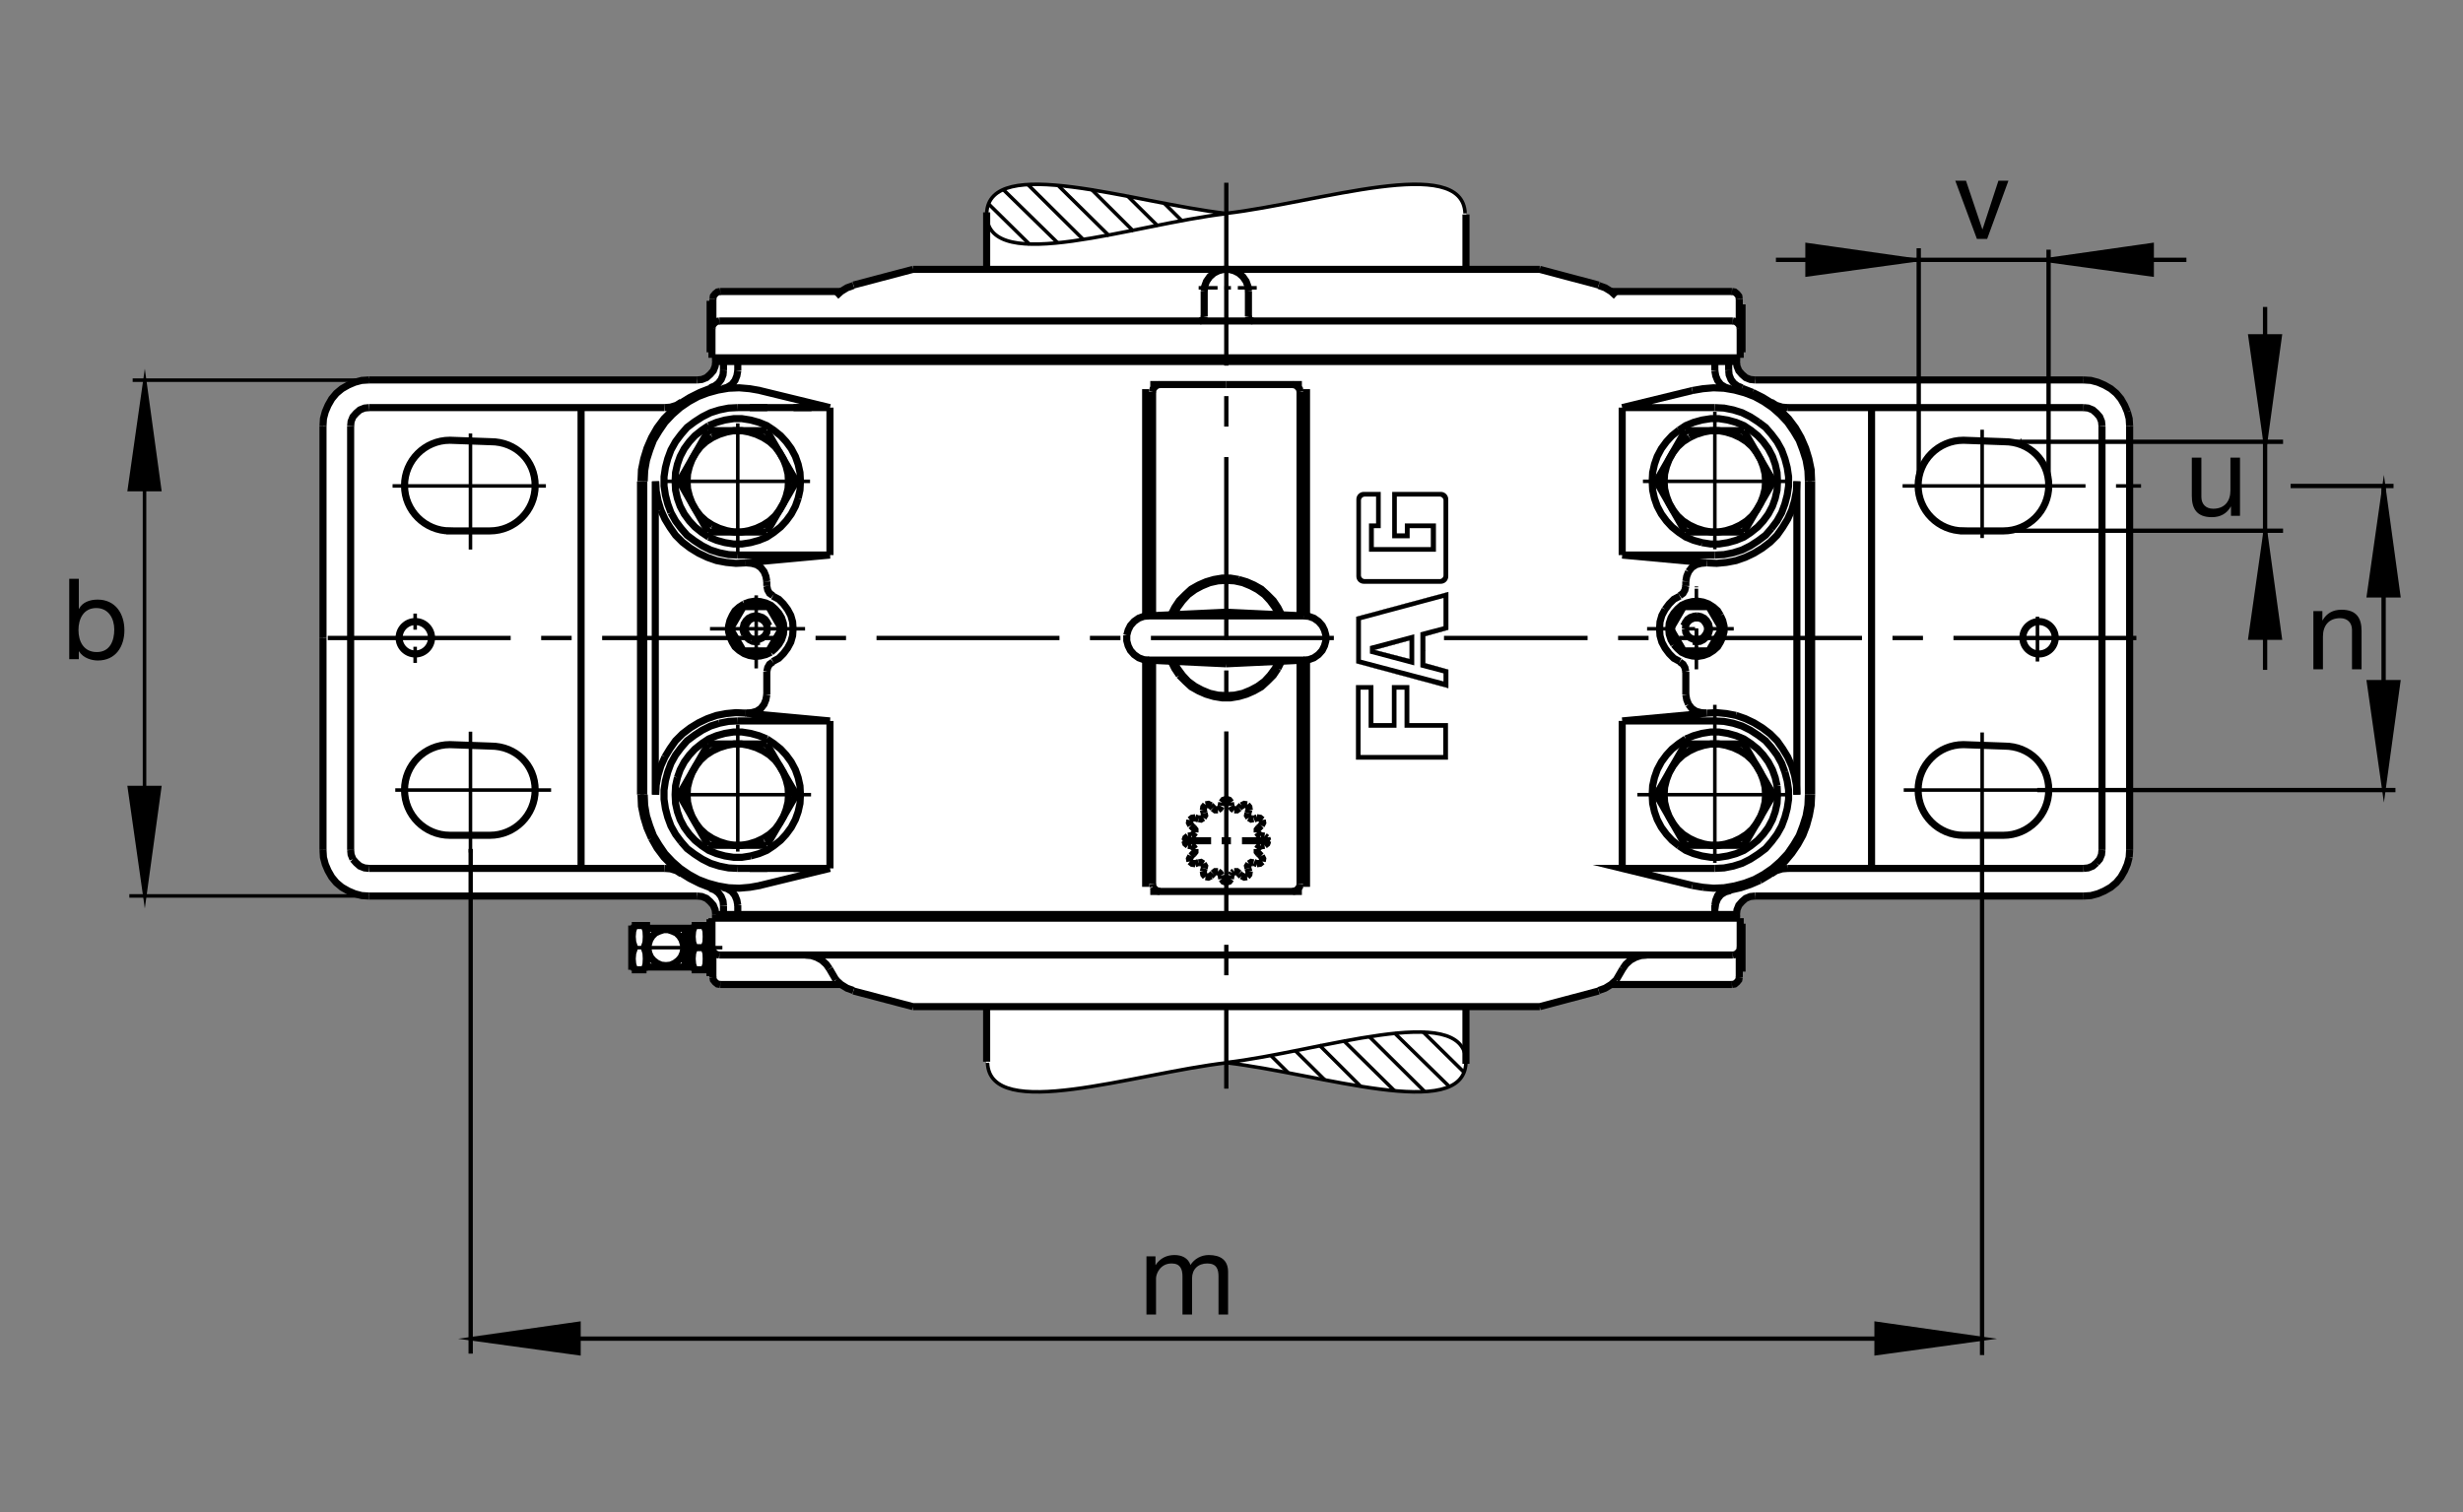 <?xml version="1.0" encoding="utf-8"?>
<!-- Generator: Adobe Illustrator 22.1.0, SVG Export Plug-In . SVG Version: 6.00 Build 0)  -->
<svg version="1.1" id="Ebene_1" xmlns="http://www.w3.org/2000/svg" xmlns:xlink="http://www.w3.org/1999/xlink" x="0px" y="0px"
	 viewBox="0 0 807.873 496.064" style="enable-background:new 0 0 807.873 496.064;" xml:space="preserve">
<rect x="0" y="0" width="807.873" height="496.064" fill="#808080" stroke="none"/>
<style type="text/css">
	.st0{fill:none;}
	.st1{fill-rule:evenodd;clip-rule:evenodd;fill:#FFFFFF;}
	.st2{fill:none;stroke:#000000;stroke-width:1.417;stroke-miterlimit:3.864;stroke-dasharray:60,10,10,10;}
	.st3{fill:none;stroke:#000000;stroke-width:1.165;stroke-miterlimit:10.433;stroke-dasharray:60,10,10,10;}
	.st4{fill:none;stroke:#000000;stroke-width:1.165;stroke-miterlimit:10;}
	.st5{fill:none;stroke:#000000;stroke-width:1.165;stroke-miterlimit:3.864;stroke-dasharray:60,10,10,10;}
	.st6{fill:none;stroke:#000000;stroke-width:1.165;stroke-miterlimit:10.433;}
	.st7{fill:none;stroke:#000000;stroke-width:2.329;stroke-miterlimit:10;}
	.st8{fill:#FFFFFF;}
	.st9{fill-rule:evenodd;clip-rule:evenodd;stroke:#000000;stroke-width:0.095;stroke-miterlimit:3.864;}
	.st10{fill:none;stroke:#000000;stroke-width:2.33;stroke-miterlimit:10.433;}
	.st11{fill:none;stroke:#000000;stroke-width:1.417;stroke-miterlimit:3.864;}
	.st12{stroke:#000000;stroke-width:1.165;stroke-miterlimit:10;}
</style>
<polygon class="st0" points="0,0 807.873,0 807.873,496.064 0,496.064 0,0 "/>
<path class="st1" d="M235.093,299.873l0.064,1.201l-1.582,0.034l0.031,1.802l-0.6,0.029v-0.313h-1.233v0.913l-4.837-0.029
	l-0.031,0.947l-14.766-0.029v-0.889h-4.868l0.032,14.512h4.837v-0.913h14.766l0.031,0.913l4.837,0.034v0.884h1.202l0.017-0.297h0.9
	l0.018,1.831l0.141,0.888l0.583,0.708l0.759,0.635l1.011,0.19h39.524l2.039,1.264l1.77,0.884l19.665,5.122l24.082-0.005
	l-0.007,18.794l0.999,2.92l1.301,2.07l1.785,1.665l2.18,1.006l3.103,0.967l4.428,0.532l5.269,0.029l6.448-0.464l6.806-0.943
	L366.177,355l12.703-2.232l11.797-2.168l11.792-2.036l7.774,1.143l8.559,1.568l8.872,1.709l7.823,1.499l8.134,1.499l8.262,1.221
	l6.724,0.757l5.318,0.259l4.287-0.064l3.911-0.533l2.768-0.815l2.012-1.084l1.699-1.416l1.206-1.421l0.689-1.782l0.391-2.773
	l-0.112-18.189l24.384-0.009l9.927-2.656l9.551-2.592l2.656-1.202l1.323-0.757l39.776-0.064l1.074-0.381l0.508-0.566l0.445-0.571
	l0.127-0.757v-1.899l0.883-0.064v-15.684h-0.571v-1.831h-1.451l0.185-1.265l0.19-1.455l0.572-1.392l0.757-0.947l1.074-1.011
	l1.709-0.825l1.646-0.313h109.013l1.773-0.127l2.783-0.889l2.656-1.265l2.276-1.767l1.895-2.28l1.265-2.656l1.011-2.651l0.38-2.656
	l0.064-140.381l-0.444-3.037l-0.947-2.779l-1.392-2.661l-1.894-2.021l-3.101-2.212l-3.349-1.328l-1.963-0.762l-109.776,0.142
	l-1.592-0.186l-1.518-0.601l-1.157-1.01l-1.089-1.25l-0.6-1.534l-0.156-1.469l-0.142-0.02v-1.987l1.358-0.02v-0.996l0.6-0.014
	V99.736h-0.903v-1.866l-0.127-0.805l-0.581-0.771l-0.84-0.62l-0.713-0.205l-39.712,0.127l-1.768-1.137l-2.529-0.948l-19.097-5.186
	l-24.282-0.063V69.697l-0.508-0.883l-0.757-2.408l-1.773-2.402l-2.402-1.514l-2.784-1.142l-4.047-0.884l-4.932-0.127l-6.826,0.381
	l-7.212,0.883l-8.98,1.519l-16.44,3.164l-15.303,2.652l-6.829,0.888l-5.185-0.761l-8.853-1.392l-8.348-1.518l-6.701-1.26
	l-6.324-1.265l-5.818-1.015l-4.932-0.757l-4.683-0.63l-4.55-0.762l-4.678-0.127h-4.556l-3.032,0.507l-2.91,0.503l-2.276,0.762
	l-1.772,1.011l-1.77,1.518l-1.267,2.402l-0.884,2.656l0.063,18.501l-24.028,0.063l-19.541,5.151l-2.307,1.011
	c-0.715,0.439-1.038,0.927-1.865,1.079c-0.142,0.024-39.568,0.024-39.617,0.049l-0.901,0.137l-0.759,0.62l-0.601,0.742l-0.156,0.884
	v1.821h-0.918v15.728h0.615v1.01h1.487v2.007h-0.288l-0.149,1.514l-0.605,1.509l-1.059,1.211l-1.208,1.06l-1.514,0.605l-1.511,0.151
	H121.116l-2.42,0.151l-2.268,0.601l-2.117,0.908l-2.117,1.211l-1.814,1.514l-1.511,1.811l-1.211,2.115l-0.906,2.119l-0.605,2.27
	l-0.152,2.417v69.546v69.541l0.152,2.421l0.605,2.266l0.906,2.119l1.211,2.114l1.511,1.816l1.814,1.509l2.117,1.211l2.117,0.908
	l2.268,0.605l2.42,0.151h107.641l1.511,0.152l1.514,0.605l1.208,1.055l1.059,1.211l0.605,1.513l0.149,1.509
	C234.805,299.922,234.985,299.917,235.093,299.873L235.093,299.873z"/>
<line class="st2" x1="402.234" y1="59.951" x2="402.234" y2="357.148"/>
<path class="st3" d="M562.474,231.225v51.841 M537.048,260.703h48.706 M650.154,276.059v-35.766 M624.427,259.189h51.123"/>
<line class="st2" x1="700.74" y1="209.301" x2="473.635" y2="209.301"/>
<line class="st4" x1="568.674" y1="206.279" x2="559.451" y2="206.279"/>
<line class="st2" x1="437.503" y1="209.301" x2="99.422" y2="209.301"/>
<line class="st5" x1="232.883" y1="206.279" x2="264.065" y2="206.279"/>
<path class="st4" d="M540.251,206.279h9.224 M552.952,206.279h3.023 M556.428,206.279v4.233 M556.428,212.026v1.362
	 M556.428,215.049v4.233 M556.428,219.282v0.303 M556.428,218.979v-0.303"/>
<path class="st3" d="M668.293,217.016v-14.697 M650.154,176.509v-35.533 M624.055,159.419h78.218"/>
<line class="st4" x1="663.005" y1="144.453" x2="662.703" y2="144.453"/>
<path class="st3" d="M562.474,180.195v-45.113 M538.89,157.906h46.865"/>
<path class="st4" d="M556.428,206.133v6.196 M556.428,203.862v-1.963 M556.428,199.477v-6.045 M556.428,193.432v-0.303
	 M556.428,192.676v-0.303"/>
<line class="st5" x1="265.696" y1="157.906" x2="218.714" y2="157.906"/>
<line class="st3" x1="241.995" y1="138.896" x2="241.995" y2="181.792"/>
<path class="st5" d="M154.316,240.034v39.663 M129.654,259.189h51.115"/>
<path class="st4" d="M136.175,217.47v-5.293 M136.175,206.582v-5.288"/>
<path class="st5" d="M154.316,180.283v-38.071 M179.058,159.419h-50.291"/>
<path class="st4" d="M206.621,310.888h30.32 M403.747,94.414h-2.117 M399.363,94.414h-6.199 M406.013,94.414h6.196 M555.217,210.967
	l1.211,0.151l1.362-0.151l1.206-0.601l1.06-0.908l0.757-1.059l0.454-1.363v-1.206l-0.302-1.362l-0.757-1.211l-0.908-0.903
	l-1.206-0.611l-1.363-0.298 M556.731,201.445l-1.211,0.151l-1.357,0.454l-1.06,0.752l-0.756,1.06l-0.606,1.211 M252.727,205.073
	l-0.605-1.211l-0.754-1.06l-1.059-0.752l-1.36-0.454l-1.208-0.151l-1.363,0.298l-1.209,0.611l-0.905,0.903l-0.757,1.211
	l-0.303,1.362v1.206l0.454,1.363"/>
<polyline class="st6" points="243.658,208.398 244.412,209.458 245.471,210.366 246.682,210.967 248.04,211.118 249.25,210.967 "/>
<path class="st7" d="M698.528,209.301v69.541 M689.461,278.843v-69.541 M683.411,293.96H575.628 M569.578,300.005H402.234
	 M532.087,236.513l27.818-2.568 M562.474,236.513h-30.386 M532.087,236.513v48.374 M555.066,290.483l-22.979-5.596h30.386
	 M562.474,296.982v3.023 M589.383,260.703v-51.402 M593.162,209.301v51.402 M594.221,260.703v-51.402 M564.744,206.279l-4.233,7.26
	h-8.315l-4.234-7.26l4.234-7.256h8.315L564.744,206.279L564.744,206.279z M552.952,220.342v7.559 M581.672,260.703L572,277.329
	H552.8l-9.526-16.626l9.526-16.631H572L581.672,260.703L581.672,260.703z M428.537,290.938v-74.375 M426.423,216.563v73.467
	 M427.024,292.447h-24.79 M402.234,300.005H234.739 M228.691,293.96H121.057 M105.942,278.843v-69.541 M210.098,209.301v51.402
	 M245.925,284.887h5.745 M260.286,284.887h5.896"/>
<path class="st5" d="M266.03,260.703h-44.575 M241.995,279.38v-41.656"/>
<path class="st7" d="M248.04,215.352v-1.812 M237.307,297.134v2.871 M532.087,182.094h30.386 M572,174.536l9.673-16.63
	 M589.383,157.906v51.396 M594.221,209.301v-51.396 M572,174.536H552.8 M552.8,174.536l-9.526-16.63 M543.274,157.906l9.526-16.626
	 M552.8,141.279H572 M572,141.279l9.673,16.626 M562.474,133.72h-30.386 M532.087,133.72l22.979-5.595 M562.474,121.626v-3.022
	 M575.628,124.648h107.784 M698.528,139.766v69.536 M593.162,157.906v51.396 M559.905,184.663l-27.818-2.568 M532.087,182.094
	V133.72 M569.578,118.604H402.234 M402.234,126.162h24.79 M428.537,127.671v74.38 M426.423,202.051v-73.472 M552.952,192.221v-1.508
	 M266.182,133.72h-5.896 M251.67,133.72h-5.745 M237.307,121.474v-2.871 M234.739,118.604h167.495"/>
<line class="st5" x1="248.04" y1="219.277" x2="248.04" y2="195.313"/>
<path class="st7" d="M210.098,209.301v-51.396 M228.691,124.648H121.057 M115.012,139.766v69.536 M115.012,209.301v69.541
	 M105.942,209.301v-69.536 M121.057,133.72h96.902 M190.596,133.72v75.581 M190.596,209.301v75.586 M217.959,284.887h-96.902
	 M376.385,202.051l25.849-1.211 M402.234,200.84l25.547,1.211 M427.63,202.051h-50.794 M378.047,216.563v73.467 M375.779,290.938
	v-74.375 M376.385,216.563l25.849,1.206 M402.234,217.768l25.699-1.206 M427.63,216.563h-50.794 M378.047,202.051v-73.472
	 M375.779,127.671v74.38 M402.234,126.162h-24.941 M241.995,284.887h30.234 M272.229,284.887v-48.374 M272.229,284.887
	l-22.979,5.596 M241.995,296.982v3.023 M214.934,260.703v-51.402 M211.155,209.301v51.402 M222.796,260.703l9.524-16.631
	 M232.32,244.072h19.199 M251.518,244.072l9.676,16.631 M261.194,260.703l-9.676,16.626 M251.518,277.329H232.32 M232.32,277.329
	l-9.524-16.626 M241.995,236.513h30.234l-27.817-2.568 M251.518,227.9v-7.559 M252.121,213.54l4.233-7.26 M256.355,206.279
	l-4.233-7.256 M252.121,199.023h-8.313 M243.808,199.023l-4.233,7.256l4.233,7.26 M243.808,213.54h8.313 M251.518,192.221v-1.508
	 M214.934,209.301v-51.396 M211.155,157.906v51.396 M272.229,182.094V133.72 M272.229,133.72l-22.979-5.595 M241.995,121.626v-3.022
	 M241.995,133.72h30.234 M251.518,141.279l9.676,16.626 M261.194,157.906l-9.676,16.63 M251.518,174.536H232.32 M232.32,174.536
	l-9.524-16.63 M222.796,157.906l9.524-16.626 M232.32,141.279h19.199 M241.995,182.094h30.234l-27.817,2.568 M377.292,292.447
	h24.941 M402.234,313.31h166.137 M570.789,310.888v-9.673 M570.789,301.216H402.234 M402.234,330.239H299.439 M299.439,330.239
	l-19.502-5.137 M235.947,313.31h166.286 M402.234,301.216H233.528 M233.528,301.216v9.673 M235.039,301.216v-1.211 M402.234,330.239
	h102.798 M505.032,330.239l19.346-5.137 M586.511,284.887h96.9 M613.875,284.887v-75.586 M613.875,209.301V133.72 M586.511,133.72
	h96.9 M689.461,139.766v69.536 M570.789,107.719v9.673 M567.01,118.604v2.871 M568.371,105.298H402.234 M402.234,105.298H235.947
	 M233.528,107.719v9.673 M233.528,117.392h337.26 M524.378,93.51l-19.346-5.142 M505.032,88.369H402.234 M402.234,88.369H299.439
	 M299.439,88.369l-19.502,5.142 M323.625,88.369V69.673 M382.735,105.298h41.872 M409.49,95.625v8.164 M394.978,95.625v8.164
	 M382.735,88.369h41.872 M480.842,88.369V70.366 M528.616,95.625h39.453 M570.486,98.042v8.315 M570.486,301.216h-80.571
	 M489.915,313.31h20.708 M528.616,322.983h39.453 M570.486,320.566v-8.316 M275.857,322.983H236.25 M233.83,320.566v-8.316
	 M231.714,319.052v-16.323 M231.714,302.729h1.211 M231.714,303.633h-4.837 M226.877,303.633v14.512 M226.877,318.145h4.837
	 M231.714,319.052h1.211v-16.323 M226.877,304.541h-14.814v12.7 M212.063,317.241h14.814 M224.761,317.241v-12.7 M230.96,310.888
	h-3.174 M232.925,303.027v15.723 M232.925,318.75h0.906 M232.925,303.027h0.603 M212.063,318.145h-4.838 M207.225,318.145v-14.512
	 M207.225,303.633h4.838v14.512 M232.925,115.576V99.858h0.906 M233.83,98.042v8.315 M232.925,115.576h0.603 M236.25,95.625h39.607
	 M397.246,275.82h-9.372 M389.688,274.306l1.057-0.151 M389.688,277.329l1.057,0.152 M391.501,280.053l-0.906,0.752
	 M391.953,283.379l1.211-0.454 M397.095,287.461l0.757-0.908 M394.978,284.887l-0.303,1.06 M403.596,288.364l0.151-1.206
	 M400.723,288.364l-0.151-1.206 M409.339,284.887l0.303,1.06 M407.225,287.461l-0.757-0.908 M412.815,280.053l0.908,0.752
	 M411.306,282.925l1.06,0.454 M416.595,275.82h-9.219 M403.747,275.82h-3.025 M412.815,271.587l0.908-0.757 M411.306,268.716
	l1.06-0.454 M409.641,265.689l-0.303,1.059 M407.225,264.18l-0.757,0.904 M403.747,264.331l-0.151-1.059 M400.723,263.271
	l-0.151,1.059 M397.852,265.083l-0.757-0.904 M394.675,265.689l0.303,1.059 M393.164,268.716l-1.211-0.454 M390.596,270.83
	l0.906,0.757 M413.572,274.155l1.211,0.151 M414.783,277.329l-1.211,0.152 M274.195,321.474l-2.117-3.633 M235.039,118.604v-1.211
	 M569.431,117.392v1.211 M571.394,115.576V99.858 M571.394,99.858h-0.908 M571.394,115.576h-0.605 M569.431,300.005v1.211
	 M570.789,303.027h0.605 M571.394,303.027v15.723 M571.394,318.75h-0.908 M683.411,293.96l2.417-0.151l2.271-0.605l2.114-0.908
	l2.119-1.206l1.812-1.514l1.514-1.816l1.211-2.115l0.903-2.114l0.605-2.271 M698.376,281.259l0.151-2.417 M594.221,260.703
	l-0.151,3.477l-0.605,3.326l-0.908,3.325l-1.211,3.174l-1.66,3.022l-1.963,2.876l-2.271,2.719l-2.417,2.266l-2.72,2.12l-3.028,1.811
	 M577.287,288.818l-3.173,1.362l-3.174,1.06l-3.325,0.752 M567.615,292.143l-1.665,0.454l-1.509,0.908l-1.06,1.362l-0.605,1.509
	l-0.302,1.665 M562.474,296.982l0.302-1.665l0.605-1.509l1.06-1.362l1.509-0.909l1.513-0.449 M562.474,284.887l3.027-0.151
	l3.023-0.601l2.871-0.908l2.72-1.362l2.573-1.665l2.417-1.811l1.963-2.266l1.817-2.422l1.513-2.719l1.055-2.871l0.757-2.872
	l0.454-3.027v-3.023l-0.454-3.022l-0.757-2.871 M585.452,253.296l-1.055-2.871l-1.513-2.725l-1.817-2.417l-1.963-2.27l-2.417-1.812
	l-2.573-1.665l-2.72-1.357l-2.871-0.908l-3.023-0.605l-3.027-0.152 M559.905,233.945l3.174-0.152l3.174,0.303l3.179,0.605
	 M569.431,234.702l3.023,1.055l2.871,1.362l2.72,1.665l2.573,1.963l2.266,2.266l1.812,2.573l1.665,2.72l1.362,3.022l0.903,3.023
	l0.605,3.174l0.152,3.178 M593.162,260.703l-0.151,3.477l-0.606,3.476 M592.405,267.656l-1.06,3.326l-1.206,3.174l-1.812,3.022
	l-1.968,2.876l-2.417,2.568l-2.573,2.266l-2.872,1.968l-3.022,1.66l-3.174,1.211l-3.326,0.908l-3.477,0.605l-3.482,0.151
	l-3.477-0.302 M558.542,291.089l-3.477-0.605 M569.578,300.005l0.151-1.509l0.606-1.513l1.059-1.211l1.211-1.055l1.509-0.605
	l1.513-0.151 M545.847,260.703l0.151,2.417l0.606,2.422l0.909,2.417l1.206,2.114l1.513,1.968l1.811,1.66 M552.043,273.701
	l2.119,1.363l2.266,1.059l2.417,0.752l2.422,0.454h2.417l2.417-0.454l2.422-0.752l2.266-1.059l2.119-1.363l1.812-1.66l1.513-1.968
	l1.206-2.114l0.909-2.417l0.606-2.422l0.151-2.417l-0.151-2.422l-0.606-2.417 M578.347,255.864l-0.909-2.417l-1.206-2.119
	l-1.513-1.963l-1.812-1.665l-2.119-1.357l-2.266-1.06l-2.422-0.757l-2.417-0.454h-2.417l-2.422,0.454l-2.417,0.757l-2.266,1.06
	l-2.119,1.357l-1.811,1.665 M550.232,249.365l-1.513,1.963l-1.206,2.119l-0.909,2.417l-0.606,2.417l-0.151,2.422 M541.917,260.703
	l0.151,2.871l0.605,2.72l0.904,2.568l1.362,2.573l1.665,2.265l1.811,1.968l2.266,1.811 M550.681,277.48l2.271,1.513l2.568,1.06
	l2.72,0.752l2.876,0.454h2.72l2.871-0.454l2.725-0.752l2.568-1.06l2.266-1.513l2.271-1.811l1.811-1.968l1.665-2.265l1.357-2.573
	l0.908-2.568l0.605-2.72l0.151-2.871l-0.151-2.871 M582.883,257.832l-0.605-2.725l-0.908-2.569l-1.357-2.573l-1.665-2.266
	l-1.811-1.963l-2.271-1.817L572,242.412l-2.568-1.059l-2.725-0.757l-2.871-0.454h-2.72l-2.876,0.454l-2.72,0.757l-2.568,1.059
	 M552.952,242.412l-2.271,1.509l-2.266,1.817l-1.811,1.963l-1.665,2.266l-1.362,2.573l-0.904,2.569l-0.605,2.725l-0.151,2.871
	 M559.602,233.945l-1.66-0.152l-1.665-0.454l-1.362-0.904l-1.055-1.363 M553.86,231.074l-0.605-1.513l-0.303-1.66 M552.952,220.342
	l-0.303-1.363l-0.606-1.059l-1.059-0.752 M550.984,217.016l-1.963-1.059l-1.508-1.514l-1.363-1.812l-1.059-1.968l-0.606-2.114
	l-0.151-2.27l0.151-2.266l0.606-2.114l1.059-1.968 M546.15,199.931l1.363-1.811l1.508-1.514l1.963-1.059 M547.356,206.279
	l0.157-1.811l0.6-1.817l0.908-1.509l1.211-1.362l1.358-1.207l1.665-0.757l1.811-0.454l1.817-0.152l1.811,0.303l1.665,0.605
	l1.66,1.059l1.362,1.206l0.908,1.514 M564.29,201.899l0.757,1.66l0.454,1.816v1.812l-0.454,1.816l-0.757,1.66l-0.908,1.513
	l-1.362,1.211l-1.66,1.055l-1.665,0.605l-1.811,0.303l-1.817-0.152l-1.811-0.454l-1.665-0.757l-1.358-1.206l-1.211-1.362
	 M549.021,211.421l-0.908-1.509l-0.6-1.816l-0.157-1.816 M552.8,206.279l0.151,1.21l0.606,1.06l0.903,0.752l1.059,0.459l1.211,0.151
	l1.211-0.302l0.904-0.605l0.757-1.06l0.454-1.06v-1.206l-0.454-1.06l-0.757-1.059l-0.904-0.605l-1.211-0.303 M556.731,202.651
	l-1.211,0.151l-1.059,0.454l-0.903,0.757l-0.606,1.06l-0.151,1.206 M593.162,157.906l-0.151-3.477l-0.606-3.477l-1.06-3.325
	l-1.206-3.174l-1.812-3.023l-1.968-2.871l-2.417-2.573l-2.573-2.266 M581.37,133.72l-2.872-1.967l-3.022-1.66l-3.174-1.211
	l-3.326-0.909l-3.477-0.601l-3.482-0.151l-3.477,0.303l-3.477,0.601 M559.602,184.663l-1.66,0.152l-1.665,0.454l-1.362,0.908
	l-1.055,1.357 M553.86,187.534l-0.605,1.514l-0.303,1.665 M559.905,184.663l3.174,0.152l3.174-0.303l3.179-0.601l3.023-1.059
	l2.871-1.363l2.72-1.665l2.573-1.962l2.266-2.266l1.812-2.573l1.665-2.72l1.362-3.022l0.903-3.023l0.605-3.179 M589.231,161.079
	l0.152-3.173 M698.528,139.766l-0.151-2.417l-0.605-2.266 M697.771,135.083l-0.903-2.119l-1.211-2.119l-1.514-1.812l-1.812-1.508
	l-2.119-1.211l-2.114-0.908l-2.271-0.605l-2.417-0.151 M575.628,124.648l-1.513-0.152l-1.509-0.6l-1.211-1.06l-1.059-1.211
	l-0.606-1.509l-0.151-1.513 M562.474,121.626l0.302,1.665l0.605,1.509l1.06,1.362l1.509,0.904l1.513,0.459 M541.917,157.906
	l0.151-2.872l0.605-2.719l0.904-2.574l1.362-2.568l1.665-2.266l1.811-1.967l2.266-1.812 M550.681,141.128l2.271-1.514l2.568-1.055
	l2.72-0.757l2.876-0.454h2.72l2.871,0.454l2.725,0.757l2.568,1.055l2.266,1.514l2.271,1.812l1.811,1.967l1.665,2.266l1.357,2.568
	l0.908,2.574l0.605,2.719l0.151,2.872 M583.035,157.906l-0.151,2.875l-0.605,2.72l-0.908,2.569l-1.357,2.568l-1.665,2.27
	l-1.811,1.963l-2.271,1.817L572,176.197l-2.568,1.059l-2.725,0.757l-2.871,0.454h-2.72l-2.876-0.454 M558.24,178.012l-2.72-0.757
	l-2.568-1.059l-2.271-1.509l-2.266-1.817l-1.811-1.963l-1.665-2.27l-1.362-2.568l-0.904-2.569l-0.605-2.72l-0.151-2.875
	 M545.847,157.906l0.151,2.421l0.606,2.417l0.909,2.422 M547.513,165.166l1.206,2.115l1.513,1.962l1.811,1.665l2.119,1.358
	l2.266,1.059l2.417,0.757l2.422,0.454h2.417l2.417-0.454l2.422-0.757l2.266-1.059l2.119-1.358l1.812-1.665l1.513-1.962l1.206-2.115
	l0.909-2.422l0.606-2.417 M578.953,160.327l0.151-2.421l-0.151-2.417l-0.606-2.417l-0.909-2.422l-1.206-2.114l-1.513-1.968
	l-1.812-1.66l-2.119-1.362l-2.266-1.055l-2.422-0.757l-2.417-0.454h-2.417l-2.422,0.454l-2.417,0.757l-2.266,1.055"/>
<path class="st7" d="M554.162,143.545l-2.119,1.362l-1.811,1.66l-1.513,1.968l-1.206,2.114l-0.909,2.422l-0.606,2.417l-0.151,2.417
	 M562.474,133.72l3.027,0.152l3.023,0.605l2.871,0.903l2.72,1.362l2.573,1.661 M576.687,138.404l2.417,1.816l1.963,2.27l1.817,2.417
	l1.513,2.72l1.055,2.871l0.757,2.876l0.454,3.023v3.022l-0.454,3.023l-0.757,2.871l-1.055,2.876l-1.513,2.719l-1.817,2.417
	 M581.067,173.325l-1.963,2.27l-2.417,1.812l-2.573,1.665l-2.72,1.357l-2.871,0.909l-3.023,0.605l-3.027,0.151 M552.952,192.221
	l-0.303,1.363l-0.606,1.059l-1.059,0.752 M426.423,128.579l-0.151-0.908l-0.605-0.752l-0.757-0.605l-0.909-0.152 M426.423,290.029
	l-0.151,0.908l-0.605,0.752l-0.757,0.605l-0.909,0.152 M237.307,297.134l-0.152-1.514l-0.603-1.509l-0.908-1.211l-1.209-0.908
	l-1.511-0.601 M233.076,291.24l-3.479-1.362l-3.326-1.665l-3.173-1.963l-2.723-2.417l-2.568-2.574l-2.268-3.022l-1.814-3.174
	 M213.725,275.064l-1.511-3.477l-1.06-3.477l-0.755-3.628l-0.152-3.779 M228.691,293.96l1.511,0.151l1.511,0.605l1.211,1.055
	l1.057,1.211l0.605,1.513l0.152,1.509 M115.012,139.766l0.149-1.514l0.607-1.509l1.058-1.211l1.208-1.055l1.511-0.605l1.511-0.152
	 M121.057,124.648l-2.417,0.151l-2.269,0.605l-2.116,0.908l-2.117,1.211l-1.814,1.508l-1.511,1.812l-1.211,2.119l-0.906,2.119
	l-0.605,2.266l-0.149,2.417 M210.249,157.906l0.152-3.78l0.755-3.628l1.06-3.477l1.511-3.477l1.814-3.174l2.268-3.022l2.568-2.568
	l2.723-2.422l3.173-1.963l3.326-1.665l3.479-1.358 M232.925,127.221l1.511-0.606l1.209-0.908l0.908-1.211l0.603-1.508l0.152-1.514
	 M234.739,118.604l-0.152,1.513l-0.605,1.509l-1.057,1.211l-1.211,1.06l-1.511,0.6l-1.511,0.152 M223.552,131.904l-1.665,1.059
	l-1.963,0.606l-1.966,0.151 M105.942,278.843l0.149,2.417l0.605,2.271l0.906,2.114l1.211,2.115l1.511,1.816l1.814,1.514l2.117,1.206
	l2.116,0.908l2.269,0.605l2.417,0.151 M121.057,284.887l-1.511-0.151l-1.511-0.601l-1.208-1.06l-1.058-1.211 M115.769,281.865
	l-0.607-1.508l-0.149-1.514 M217.959,284.887l1.966,0.152l1.963,0.605l1.665,1.059 M376.836,216.563l-1.66-0.152l-1.663-0.605
	l-1.514-1.06l-1.209-1.357l-0.754-1.513l-0.454-1.665v-1.811 M369.582,208.398l0.454-1.665l0.754-1.509l1.209-1.362l1.514-1.06
	l1.663-0.6l1.66-0.151 M384.095,201.743l1.208-2.417l1.514-2.265l1.965-1.967l1.963-1.812l2.419-1.362l2.419-1.055l2.571-0.757
	l2.719-0.454h2.723l2.719,0.454 M406.316,190.107l2.569,0.757l2.422,1.055l2.417,1.362l1.967,1.812l1.963,1.967l1.513,2.265
	l1.206,2.417 M419.465,201.743l-1.206-2.417l-1.665-2.265l-1.812-1.967l-2.266-1.661l-2.271-1.211l-2.568-1.059 M407.678,191.162
	l-2.725-0.601l-2.72-0.152l-2.722,0.152l-2.72,0.601l-2.568,1.059l-2.271,1.211l-2.266,1.661l-1.814,1.967l-1.665,2.265
	l-1.206,2.417 M385.003,216.86l1.206,2.422l1.665,2.266 M387.874,221.548l1.814,1.967l2.266,1.66l2.271,1.211l2.568,1.06l2.72,0.605
	l2.722,0.146l2.72-0.146l2.725-0.605l2.568-1.06l2.271-1.211l2.266-1.66l1.812-1.967l1.665-2.266l1.206-2.422 M420.374,216.86
	l-1.206,2.422 M419.167,219.282l-1.513,2.266l-1.963,1.967l-1.967,1.812l-2.417,1.363l-2.422,1.059l-2.569,0.757l-2.719,0.449
	h-2.723l-2.719-0.449l-2.571-0.757l-2.419-1.059l-2.419-1.363l-1.963-1.812l-1.965-1.967 M386.816,221.548l-1.514-2.266
	l-1.208-2.422 M427.63,216.563l1.665-0.152l1.66-0.605l1.514-1.06l1.211-1.357l0.752-1.513l0.454-1.665v-1.811l-0.454-1.665
	l-0.752-1.509l-1.211-1.362l-1.514-1.06l-1.66-0.6l-1.665-0.151 M378.047,128.579l0.151-0.908l0.605-0.752l0.755-0.605l0.908-0.152
	 M262.554,260.703l-0.151-2.871l-0.603-2.725l-0.908-2.569l-1.362-2.573l-1.663-2.266l-1.814-1.963l-2.266-1.817l-2.268-1.509
	 M251.518,242.412l-2.57-1.059l-2.72-0.757l-2.873-0.454h-2.72l-2.874,0.454l-2.722,0.757l-2.568,1.059l-2.268,1.509l-2.268,1.817
	l-1.814,1.963l-1.663,2.266l-1.359,2.573l-0.909,2.569 M222.19,255.107l-0.603,2.725l-0.151,2.871l0.151,2.871l0.603,2.72
	l0.909,2.568l1.359,2.573l1.663,2.265l1.814,1.968l2.268,1.811l2.268,1.513l2.568,1.06l2.722,0.752l2.874,0.454h2.72l2.873-0.454
	 M246.228,280.805l2.72-0.752l2.57-1.06l2.268-1.513l2.266-1.811l1.814-1.968l1.663-2.265l1.362-2.573l0.908-2.568l0.603-2.72
	l0.151-2.871 M258.623,260.703l-0.151-2.422l-0.605-2.417l-0.906-2.417l-1.211-2.119l-1.511-1.963 M254.238,249.365l-1.814-1.665
	l-2.117-1.357l-2.268-1.06l-2.417-0.757l-2.419-0.454h-2.419l-2.417,0.454l-2.419,0.757l-2.268,1.06l-2.115,1.357l-1.816,1.665
	l-1.511,1.963l-1.208,2.119l-0.908,2.417 M226.121,255.864l-0.603,2.417l-0.151,2.422l0.151,2.417l0.603,2.422l0.908,2.417
	l1.208,2.114l1.511,1.968l1.816,1.66l2.115,1.363l2.268,1.059l2.419,0.752l2.417,0.454h2.419l2.419-0.454l2.417-0.752l2.268-1.059
	 M250.308,275.064l2.117-1.363l1.814-1.66l1.511-1.968l1.211-2.114l0.906-2.417l0.605-2.422l0.151-2.417 M241.995,284.887
	l-3.025-0.151l-3.023-0.601l-2.871-0.908l-2.723-1.362l-2.568-1.665l-2.419-1.811l-1.965-2.266 M223.401,276.123l-1.814-2.422
	l-1.513-2.719l-1.057-2.871l-0.757-2.872l-0.452-3.027v-3.023l0.452-3.022l0.757-2.871l1.057-2.871l1.513-2.725l1.814-2.417
	l1.965-2.27l2.419-1.812l2.568-1.665l2.723-1.357l2.871-0.908 M235.947,237.27l3.023-0.605l3.025-0.152 M244.565,233.945
	l-3.176-0.152l-3.174,0.303l-3.176,0.605l-3.023,1.055l-2.871,1.362l-2.722,1.665l-2.571,1.963l-2.266,2.266l-1.814,2.573
	l-1.663,2.72 M218.11,248.305l-1.362,3.022l-0.906,3.023l-0.605,3.174l-0.152,3.178 M211.306,260.703l0.151,3.477l0.605,3.476
	l1.058,3.326l1.208,3.174l1.816,3.022l1.965,2.876l2.417,2.568l2.571,2.266 M223.098,284.887l2.871,1.968l3.025,1.66l3.173,1.211
	l3.326,0.908l3.477,0.605l3.479,0.151l3.477-0.302l3.477-0.605 M241.995,296.982l-0.303-1.665l-0.606-1.509l-1.057-1.362
	l-1.512-0.909l-1.511-0.449 M244.866,233.945l1.662-0.152l1.665-0.454l1.36-0.904l1.057-1.363l0.605-1.513l0.303-1.66
	 M251.518,220.342l0.301-1.363l0.606-1.059l1.059-0.752 M253.484,217.016l1.966-1.059l1.511-1.514l1.36-1.812l1.057-1.968
	l0.605-2.114l0.152-2.27 M260.135,206.279l-0.152-2.266l-0.605-2.114l-1.057-1.968l-1.36-1.811l-1.511-1.514l-1.966-1.059
	 M253.484,195.395l-1.059-0.752l-0.606-1.059l-0.301-1.363 M251.518,190.713l-0.303-1.665l-0.605-1.514l-1.057-1.357l-1.36-0.908
	 M248.193,185.268l-1.665-0.454l-1.662-0.152 M251.67,206.279l-0.152-1.206l-0.605-1.06l-0.906-0.757l-1.059-0.454l-1.208-0.151
	l-1.211,0.303l-0.906,0.605l-0.757,1.059l-0.454,1.06v1.206l0.454,1.06l0.757,1.06l0.906,0.605 M246.528,209.609l1.211,0.302
	l1.208-0.151l1.059-0.459l0.906-0.752l0.605-1.06l0.152-1.21 M257.112,206.279l-0.152-1.811l-0.605-1.817l-0.905-1.509l-1.211-1.362
	l-1.36-1.207l-1.663-0.757l-1.814-0.454l-1.816-0.152l-1.812,0.303l-1.662,0.605 M244.111,198.12l-1.663,1.059l-1.363,1.206
	l-0.905,1.514l-0.757,1.66l-0.454,1.816v1.812l0.454,1.816l0.757,1.66l0.905,1.513l1.363,1.211l1.663,1.055l1.662,0.605l1.812,0.303
	l1.816-0.152l1.814-0.454l1.663-0.757 M252.878,213.989l1.36-1.206l1.211-1.362l0.905-1.509l0.605-1.816l0.152-1.816
	 M241.995,182.094l-3.025-0.151l-3.023-0.605l-2.871-0.909l-2.723-1.357l-2.568-1.665l-2.419-1.812l-1.965-2.27l-1.814-2.417
	l-1.513-2.719 M220.074,168.188l-1.057-2.876l-0.757-2.871l-0.452-3.023v-3.022l0.452-3.023l0.757-2.876l1.057-2.871l1.513-2.72
	l1.814-2.417l1.965-2.27l2.419-1.816l2.568-1.661l2.723-1.362l2.871-0.903l3.023-0.605l3.025-0.152 M237.007,127.524l1.511-0.459
	l1.512-0.904l1.057-1.362l0.606-1.509l0.303-1.665 M249.402,128.125l-3.477-0.601l-3.477-0.303l-3.479,0.151l-3.477,0.601
	l-3.326,0.909l-3.173,1.211l-3.025,1.66 M225.97,131.753l-2.871,1.967l-2.571,2.266l-2.417,2.573l-1.965,2.871l-1.816,3.023
	l-1.208,3.174l-1.058,3.325l-0.605,3.477l-0.151,3.477 M215.085,157.906l0.152,3.173l0.605,3.179l0.906,3.023 M216.748,167.281
	l1.362,3.022l1.663,2.72l1.814,2.573l2.266,2.266l2.571,1.962l2.722,1.665l2.871,1.363l3.023,1.059l3.176,0.601l3.174,0.303
	l3.176-0.152 M262.554,157.906l-0.151,2.875l-0.603,2.72 M261.8,163.501l-0.908,2.569l-1.362,2.568l-1.663,2.27l-1.814,1.963
	l-2.266,1.817l-2.268,1.509l-2.57,1.059l-2.72,0.757l-2.873,0.454h-2.72l-2.874-0.454l-2.722-0.757l-2.568-1.059 M232.471,176.197
	l-2.268-1.509l-2.268-1.817l-1.814-1.963l-1.663-2.27l-1.359-2.568l-0.909-2.569l-0.603-2.72l-0.151-2.875l0.151-2.872l0.603-2.719
	l0.909-2.574l1.359-2.568l1.663-2.266l1.814-1.967l2.268-1.812l2.268-1.514 M232.471,139.614l2.568-1.055l2.722-0.757l2.874-0.454
	h2.72l2.873,0.454l2.72,0.757l2.57,1.055l2.268,1.514l2.266,1.812l1.814,1.967l1.663,2.266l1.362,2.568l0.908,2.574l0.603,2.719
	l0.151,2.872 M258.623,157.906l-0.151-2.417l-0.605-2.417l-0.906-2.422l-1.211-2.114l-1.511-1.968l-1.814-1.66l-2.117-1.362
	l-2.268-1.055l-2.417-0.757l-2.419-0.454h-2.419l-2.417,0.454l-2.419,0.757l-2.268,1.055 M233.68,143.545l-2.115,1.362l-1.816,1.66
	l-1.511,1.968l-1.208,2.114l-0.908,2.422l-0.603,2.417l-0.151,2.417l0.151,2.421l0.603,2.417l0.908,2.422l1.208,2.115l1.511,1.962
	l1.816,1.665l2.115,1.358 M233.68,172.266l2.268,1.059l2.419,0.757l2.417,0.454h2.419l2.419-0.454l2.417-0.757l2.268-1.059
	l2.117-1.358l1.814-1.665l1.511-1.962l1.211-2.115l0.906-2.422l0.605-2.417l0.151-2.421 M378.047,290.029l0.151,0.908
	 M378.198,290.938l0.605,0.752l0.755,0.605l0.908,0.152 M279.936,324.951l-2.116-0.756l-1.963-1.211l-1.662-1.509 M235.947,313.31
	l-0.908-0.151l-0.754-0.605l-0.605-0.757l-0.152-0.909 M524.378,324.951l2.119-0.756l1.963-1.211l1.665-1.509 M568.371,313.31
	l0.909-0.151l0.752-0.605l0.606-0.757l0.151-0.909 M580.915,286.704l1.665-1.059l1.968-0.605l1.963-0.152 M683.411,284.887
	l1.513-0.151l1.509-0.601l1.211-1.06 M687.644,283.076l1.055-1.211l0.61-1.508l0.152-1.514 M594.221,157.906l-0.151-3.78
	l-0.757-3.628l-1.06-3.477l-1.508-3.477l-1.817-3.174l-2.266-3.022l-2.568-2.568l-2.725-2.422l-3.174-1.963l-3.325-1.665
	 M574.871,128.73l-3.477-1.358 M571.394,127.221l-1.513-0.606l-1.206-0.908l-0.908-1.211l-0.605-1.508l-0.151-1.514
	 M570.789,107.719l-0.151-0.908l-0.606-0.757l-0.752-0.605l-0.909-0.151 M580.915,131.904l1.665,1.059l1.968,0.606 M584.548,133.57
	l1.963,0.151 M570.486,98.042l-0.151-0.904l-0.606-0.757l-0.752-0.605l-0.908-0.151 M530.125,97.138l-1.665-1.513l-1.963-1.211
	l-2.119-0.752 M411.003,105.298l-0.757-0.151l-0.605-0.601 M409.641,104.546l-0.151-0.757 M409.49,95.625l-0.151-1.665l-0.605-1.66
	l-1.055-1.514l-1.363-1.206l-1.508-0.757l-1.665-0.454h-1.814l-1.663,0.454l-1.511,0.757l-1.363,1.206l-1.06,1.514l-0.603,1.66
	l-0.152,1.665 M394.978,103.789l-0.151,0.757l-0.603,0.601l-0.757,0.151 M279.936,93.662l-2.116,0.752l-1.963,1.211l-1.662,1.513
	 M236.25,95.625l-0.905,0.151l-0.757,0.605l-0.605,0.757l-0.152,0.904 M235.947,105.298l-0.908,0.151l-0.754,0.605l-0.605,0.757
	l-0.152,0.908 M208.132,303.633l-0.605,1.816l-0.152,1.811l0.152,1.816l0.605,1.811 M208.132,310.888l-0.605,1.816l-0.152,1.811
	 M207.375,314.516l0.152,1.816l0.605,1.812 M211.306,318.145l0.605-1.812l0.151-1.816l-0.151-1.811l-0.605-1.816 M211.306,310.888
	l0.605-1.811l0.151-1.816l-0.151-1.811l-0.605-1.816 M218.411,316.787l1.514-0.151l1.36-0.605 M221.285,316.03l1.208-0.909
	l0.908-1.054l0.605-1.363l0.3-1.513l-0.152-1.358l-0.454-1.513l-0.755-1.211l-1.059-1.055l-1.36-0.605l-1.36-0.454h-1.511
	l-1.36,0.454l-1.363,0.605l-1.057,1.055l-0.757,1.211l-0.452,1.513l-0.153,1.358 M212.515,311.191l0.302,1.513l0.605,1.363
	l0.906,1.054l1.211,0.909l1.36,0.605l1.511,0.151 M227.786,318.145l-0.605-1.812l-0.152-1.816l0.152-1.811l0.605-1.816
	 M227.786,310.888l-0.605-1.811l-0.152-1.816l0.152-1.811l0.605-1.816 M230.96,303.633l0.605,1.816l0.149,1.811l-0.149,1.816
	l-0.605,1.811 M230.96,310.888l0.605,1.816l0.149,1.811l-0.149,1.816l-0.605,1.812 M233.83,320.566l0.152,0.908l0.605,0.752
	l0.757,0.605l0.905,0.151 M388.63,275.82l0.303-0.909l0.754-0.605 M390.745,274.155l0.757-0.455l0.452-0.605 M388.63,275.82
	l0.303,0.908l0.754,0.6 M390.745,277.48l0.757,0.454l0.452,0.605 M391.953,278.54v0.908l-0.604,0.752 M390.596,280.805l-0.454,0.909
	l0.152,0.908 M390.293,282.622l0.754,0.605l1.06,0.152 M393.164,283.076l0.757-0.151l0.754,0.454 M394.675,283.379l0.454,0.757
	l-0.152,0.752 M394.675,285.796l0.152,1.06l0.605,0.757 M395.432,287.612l0.908,0.147l0.906-0.45 M397.852,286.552l0.754-0.605
	h0.906 M399.512,285.947l0.608,0.454l0.452,0.757 M400.723,288.364l0.605,0.757l0.905,0.303 M402.234,289.424l0.908-0.303
	l0.605-0.757 M403.747,287.158l0.449-0.757 M404.197,286.401l0.611-0.454 M404.807,285.947h0.903l0.757,0.605 M407.225,287.309
	l0.908,0.45l0.904-0.147 M409.036,287.612l0.605-0.757l0.151-1.06 M409.339,284.887l-0.152-0.752l0.454-0.757 M409.641,283.379
	l0.757-0.454l0.757,0.151 M412.21,283.379l1.059-0.152l0.757-0.605 M414.026,282.622l0.151-0.908l-0.454-0.909 M412.966,280.2
	l-0.6-0.752v-0.908 M412.366,278.54l0.449-0.605l0.757-0.454 M414.783,277.329l0.752-0.6l0.302-0.908 M415.837,275.82l-0.302-0.909
	 M415.535,274.912l-0.752-0.605 M413.572,274.155l-0.757-0.455l-0.449-0.605 M412.366,273.095v-0.903l0.6-0.757 M413.723,270.83
	l0.454-0.908l-0.151-0.904 M414.026,269.018l-0.757-0.605l-1.059-0.151 M411.155,268.564l-0.757,0.151l-0.757-0.454
	 M409.641,268.262l-0.454-0.757l0.152-0.757 M409.792,265.84l-0.151-1.055l-0.605-0.757 M409.036,264.029l-0.904-0.152l-0.908,0.454
	 M406.467,265.083l-0.757,0.605h-0.903 M404.807,265.689l-0.611-0.45l-0.449-0.757 M403.747,263.271l-0.605-0.757l-0.908-0.302
	 M402.234,262.212l-0.905,0.302l-0.605,0.757 M400.572,264.482l-0.452,0.757l-0.608,0.45 M399.512,265.689h-0.906l-0.754-0.605
	 M397.246,264.331l-0.906-0.454l-0.908,0.152 M395.432,264.029l-0.605,0.757l-0.152,1.055 M394.978,266.748l0.152,0.757
	l-0.454,0.757 M394.675,268.262l-0.754,0.454l-0.757-0.151 M392.107,268.262l-1.06,0.151l-0.754,0.605 M390.293,269.018
	l-0.152,0.904l0.454,0.908 M391.35,271.435l0.604,0.757v0.903 M568.069,322.983l0.908-0.151l0.752-0.605l0.606-0.752l0.151-0.908
	 M689.461,139.766l-0.152-1.514l-0.61-1.509l-1.055-1.211l-1.211-1.055l-1.509-0.605l-1.513-0.152 M540.1,313.31l-1.811,0.152
	l-1.816,0.605l-1.66,0.903l-1.514,1.362l-1.055,1.509 M532.244,317.842l-2.119,3.633 M272.078,317.842l-1.06-1.509l-1.511-1.362
	l-1.662-0.903 M267.845,314.068l-1.814-0.605l-1.814-0.152"/>
<polygon points="474.944,249.223 444.758,249.223 444.758,224.751 450.491,224.751 450.491,237.221 456.536,237.221 
	456.536,224.751 462.273,224.751 462.273,237.221 474.944,237.221 474.944,249.223 "/>
<polygon class="st8" points="456.653,247.68 446.277,247.68 446.277,226.259 448.913,226.259 448.913,238.745 458.055,238.745 
	458.055,226.259 460.691,226.259 460.691,238.745 473.391,238.745 473.391,247.68 456.653,247.68 "/>
<path d="M475.037,189.102c0,1.333-1.094,2.412-2.417,2.412h-25.313c-1.333,0-2.413-1.079-2.413-2.412v-25.318
	c0-1.318,1.08-2.412,2.413-2.412h5.576v11.909h-2.261v6.187h18.691v-6.187h-6.939v3.316h-5.728v-15.225h15.972
	c1.323,0,2.417,1.094,2.417,2.412V189.102L475.037,189.102z"/>
<path class="st8" d="M473.475,188.745c0,0.674-0.557,1.23-1.236,1.23h-24.604c-0.679,0-1.236-0.557-1.236-1.23v-24.6
	c0-0.674,0.556-1.23,1.236-1.23h3.72v8.814h-2.324v9.277h21.963v-9.277h-10.201v3.242h-2.632v-12.055h14.077
	c0.678,0,1.236,0.557,1.236,1.23V188.745L473.475,188.745z"/>
<polygon class="st9" points="467.503,213.462 467.503,217.593 475.037,219.702 475.037,225.722 475.037,225.722 444.905,217.593 
	444.905,202.358 475.037,194.233 475.037,194.233 475.037,206.587 467.503,208.701 467.503,213.462 462.385,213.462 462.385,216.23 
	462.385,216.23 450.788,213.218 462.385,210.053 462.385,213.462 467.503,213.462 "/>
<polygon class="st1" points="463.88,211.768 463.88,218.281 449.343,214.419 449.343,211.943 463.88,208.081 463.88,211.768 
	465.891,211.768 465.891,218.906 473.475,220.913 473.475,223.54 446.399,216.426 446.399,203.432 473.475,196.162 473.475,205.449 
	465.891,207.456 465.891,211.768 463.88,211.768 "/>
<path class="st10" d="M147.561,174.17c-8.212,0-14.87-6.656-14.87-14.868c0-8.217,6.658-14.873,14.87-14.873l13.406,0.479
	c8.213,0,14.57,6.177,14.57,14.395c0,8.213-6.658,14.868-14.873,14.868H147.561L147.561,174.17z M147.561,274.029
	c-8.212,0-14.87-6.661-14.87-14.873c0-8.213,6.658-14.873,14.87-14.873l13.406,0.483c8.213,0,14.57,6.177,14.57,14.39
	c0,8.212-6.658,14.873-14.873,14.873H147.561L147.561,274.029z M130.918,209.229c0-2.935,2.378-5.313,5.313-5.313
	c2.934,0,5.313,2.378,5.313,5.313c0,2.934-2.378,5.312-5.313,5.312C133.296,214.541,130.918,212.163,130.918,209.229
	L130.918,209.229z M644.021,174.17c-8.213,0-14.868-6.656-14.868-14.868c0-8.217,6.656-14.873,14.868-14.873l13.409,0.479
	c8.212,0,14.57,6.177,14.57,14.395c0,8.213-6.66,14.868-14.873,14.868H644.021L644.021,174.17z M644.021,274.029
	c-8.213,0-14.868-6.661-14.868-14.873c0-8.213,6.656-14.873,14.868-14.873l13.409,0.483c8.212,0,14.57,6.177,14.57,14.39
	c0,8.212-6.66,14.873-14.873,14.873H644.021L644.021,274.029z M663.498,209.229c0-2.935,2.378-5.313,5.313-5.313
	c2.935,0,5.313,2.378,5.313,5.313c0,2.934-2.378,5.312-5.313,5.312C665.876,214.541,663.498,212.163,663.498,209.229
	L663.498,209.229z"/>
<path class="st6" d="M323.638,70.014c0.74-19.599,48.068-3.506,78.46,0 M323.638,70.742c0.74,19.6,48.217,2.856,78.608-0.649
	 M480.555,70.014c-0.738-19.599-48.067-3.506-78.457,0"/>
<path class="st4" d="M387.64,72.412l-5.638-5.6 M369.839,64.301l9.964,9.873 M371.783,75.864l-13.665-13.623 M347.11,60.884
	l16.726,16.489 M355.366,78.613l-18.113-17.959 M329.085,62.202l17.961,17.569 M337.768,80.215L324.29,66.943"/>
<path class="st7" d="M480.837,330.302v18.697 M323.621,330.302v18.003"/>
<path class="st6" d="M480.828,348.657c-0.743,19.6-48.072,3.506-78.46,0 M480.828,347.93c-0.743-19.6-48.218-2.857-78.608,0.649
	 M323.909,348.657c0.74,19.6,48.068,3.506,78.46,0"/>
<path class="st4" d="M416.824,346.259l5.64,5.601 M434.626,354.375l-9.966-9.878 M432.684,342.807l13.662,13.623 M457.356,357.788
	l-16.728-16.484 M449.1,340.059l18.11,17.959 M475.378,356.469l-17.959-17.564 M466.697,338.462l13.477,13.266"/>
<g>
	<g>
		<g>
			<path d="M651.795,78.377h-3.36l-7.09-19.091h3.508l5.354,15.915h0.074l5.207-15.915h3.286L651.795,78.377z"/>
		</g>
	</g>
</g>
<g>
	<g>
		<g>
			<path d="M734.728,169.226h-2.954v-3.028h-0.074c-1.329,2.363-3.471,3.471-6.204,3.471c-5.022,0-6.573-2.88-6.573-6.979v-12.555
				h3.139v12.924c0,2.326,1.477,3.84,3.877,3.84c3.803,0,5.65-2.548,5.65-5.982v-10.782h3.139V169.226z"/>
		</g>
	</g>
</g>
<path class="st11" d="M657.527,174.111h91.328 M742.956,100.703V219.76 M657.039,144.932h91.816"/>
<polygon class="st12" points="747.917,209.345 743.049,173.911 738,209.345 747.917,209.345 "/>
<polygon class="st12" points="738,110.205 747.917,110.205 743.049,145.634 738,110.205 "/>
<path class="st11" d="M668.22,259.194h117.495 M751.336,159.434h33.75 M781.829,159.287v91.343"/>
<polygon class="st12" points="786.785,195.439 781.917,160.009 776.868,195.439 786.785,195.439 "/>
<polygon class="st12" points="776.868,223.652 786.785,223.652 781.917,259.082 776.868,223.652 "/>
<g>
	<g>
		<g>
			<path d="M758.797,200.472h2.954v3.028h0.074c1.329-2.363,3.471-3.471,6.204-3.471c5.022,0,6.573,2.88,6.573,6.979v12.555h-3.139
				v-12.924c0-2.326-1.477-3.84-3.877-3.84c-3.803,0-5.65,2.548-5.65,5.982v10.782h-3.139V200.472z"/>
		</g>
	</g>
</g>
<path class="st6" d="M42.425,293.921h78.291 M43.514,124.717h81.552"/>
<line class="st4" x1="47.403" y1="130.634" x2="47.403" y2="281.001"/>
<polygon class="st12" points="52.363,160.595 47.49,125.161 42.441,160.595 52.363,160.595 "/>
<polygon class="st12" points="42.441,258.379 52.363,258.379 47.49,293.814 42.441,258.379 "/>
<g>
	<g>
		<g>
			<path d="M22.711,189.877h3.139v9.859h0.074c1.034-2.105,3.471-3.028,6.093-3.028c5.871,0,8.788,4.653,8.788,10.044
				s-2.88,9.933-8.715,9.933c-1.957,0-4.763-0.739-6.167-2.991H25.85v2.548h-3.139V189.877z M31.573,199.478
				c-4.21,0-5.834,3.619-5.834,7.201c0,3.766,1.699,7.238,6.019,7.238c4.283,0,5.724-3.656,5.724-7.385
				C37.481,202.949,35.635,199.478,31.573,199.478z"/>
		</g>
	</g>
</g>
<path class="st11" d="M582.508,85.244h134.643 M154.382,278.501v165.576 M636.648,439.16H168.716 M650.13,273.501v171.045"/>
<polygon class="st12" points="615.383,444.067 650.818,439.194 615.383,434.145 615.383,444.067 "/>
<g>
	<g>
		<g>
			<path d="M376.043,412.174h2.954v2.806h0.074c1.403-2.142,3.545-3.25,6.167-3.25c2.326,0,4.468,0.923,5.244,3.25
				c1.292-2.031,3.545-3.25,5.982-3.25c3.803,0,6.351,1.588,6.351,5.539v13.995h-3.139v-12.518c0-2.363-0.628-4.246-3.693-4.246
				c-3.028,0-4.985,1.92-4.985,4.874v11.89h-3.139v-12.518c0-2.474-0.775-4.246-3.582-4.246c-3.73,0-5.096,3.434-5.096,4.874v11.89
				h-3.139V412.174z"/>
		</g>
	</g>
</g>
<polygon class="st12" points="189.897,444.067 154.465,439.194 189.897,434.145 189.897,444.067 "/>
<polygon class="st12" points="705.906,80.263 705.906,90.18 670.471,85.313 705.906,80.263 "/>
<path class="st11" d="M629.349,81.44v79.14 M671.941,81.909v79.141"/>
<polygon class="st12" points="592.732,90.18 628.167,85.313 592.732,80.263 592.732,90.18 "/>
<g>
</g>
<g>
</g>
<g>
</g>
<g>
</g>
<g>
</g>
<g>
</g>
<g>
</g>
<g>
</g>
<g>
</g>
<g>
</g>
<g>
</g>
<g>
</g>
</svg>
